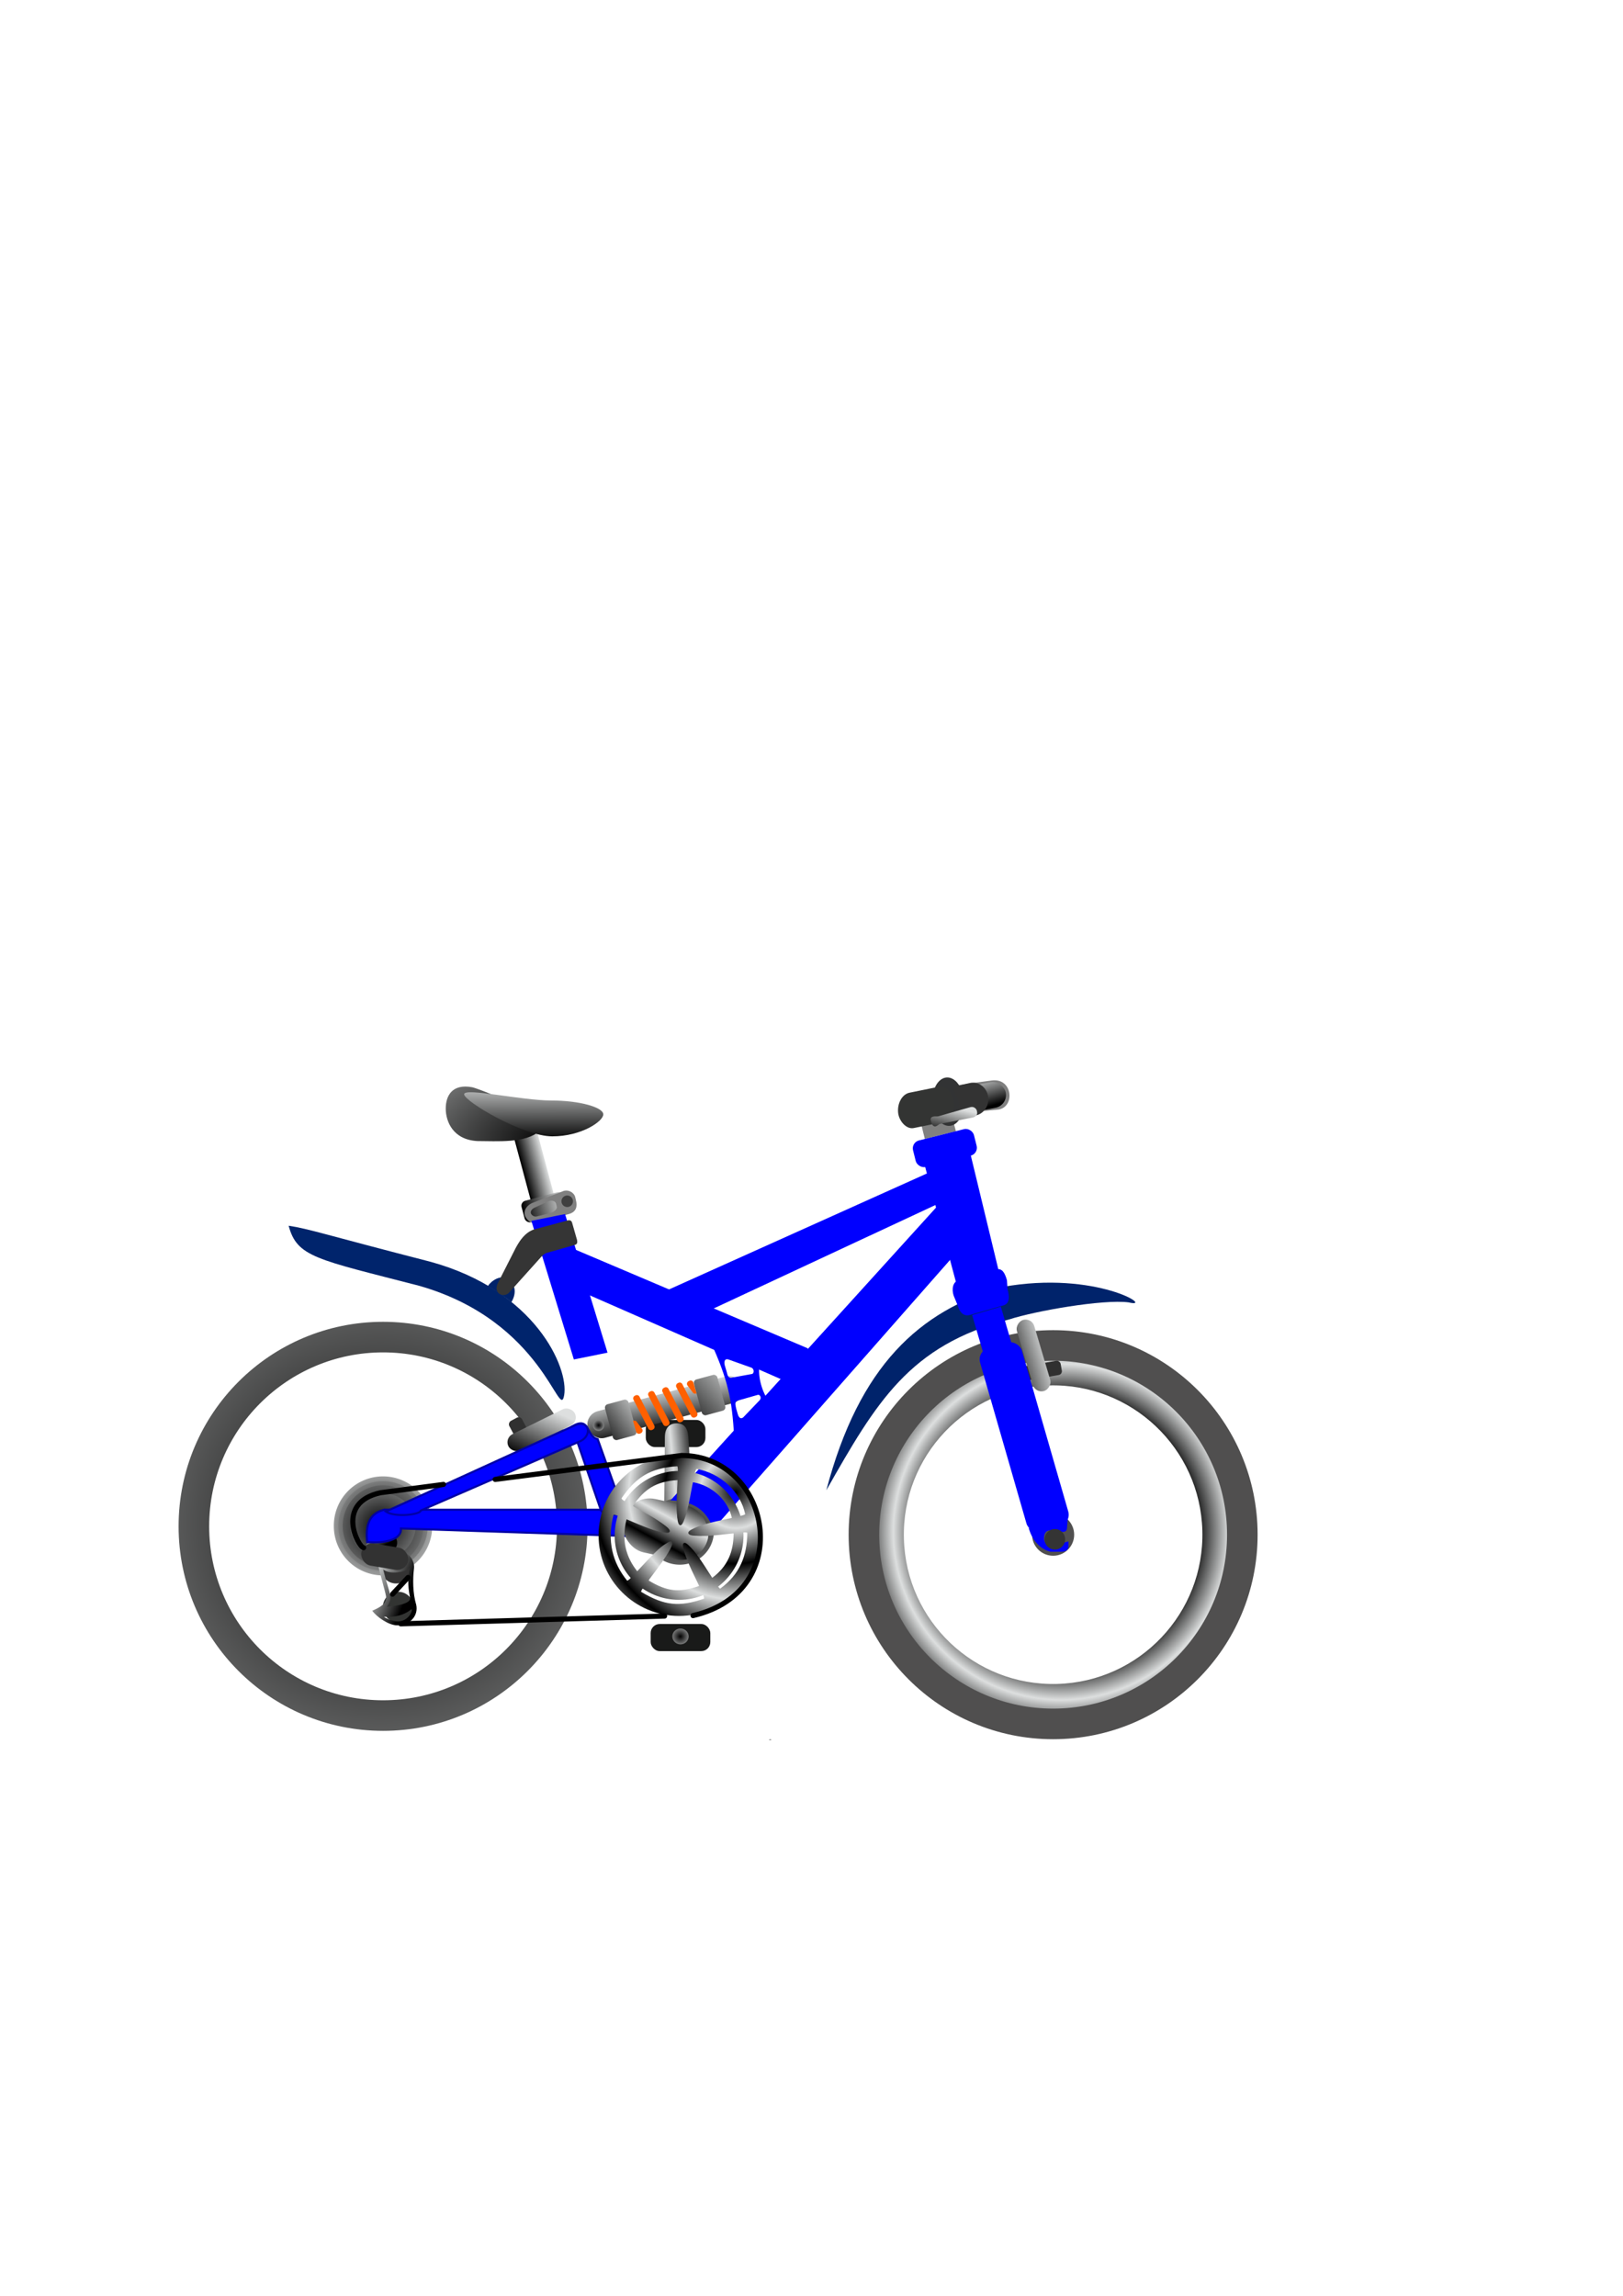 <?xml version="1.0"?><svg width="793.701" height="1122.52" xmlns="http://www.w3.org/2000/svg" xmlns:xlink="http://www.w3.org/1999/xlink">
 <title>velovert</title>
 <defs>
  <linearGradient id="linearGradient699">
   <stop stop-color="#000000" offset="0" id="stop700"/>
   <stop stop-color="#dddfdf" offset="1" id="stop701"/>
  </linearGradient>
  <linearGradient y2="-0.187" y1="1.104" xlink:href="#linearGradient699" x2="0.5" x1="0.52" id="linearGradient702"/>
  <radialGradient xlink:href="#linearGradient699" r="2.598" id="radialGradient703" fy="0.977" fx="0.991" cy="0.977" cx="0.991"/>
  <linearGradient y2="0" y1="0" xlink:href="#linearGradient699" x2="1" x1="0" id="linearGradient726"/>
  <linearGradient y2="-0.199" y1="0.84" xlink:href="#linearGradient699" x2="0.502" x1="0.98" id="linearGradient727" gradientTransform="translate(-4.13738e-07, -2.51834e-06)"/>
  <linearGradient y2="0" y1="0" xlink:href="#linearGradient699" x2="1" x1="0" id="linearGradient735" gradientTransform="translate(-2.24832e-07, 1.57346e-06)"/>
  <linearGradient y2="0.039" y1="0.492" xlink:href="#linearGradient699" x2="0.145" x1="0.829" id="linearGradient757"/>
  <linearGradient y2="-0.3" y1="0.527" xlink:href="#linearGradient699" x2="0.558" x1="0.477" id="linearGradient764" gradientTransform="translate(-2.87976e-07, 1.30735e-06)"/>
  <linearGradient y2="0.334" y1="-0.073" xlink:href="#linearGradient699" x2="0.641" x1="0.828" spreadMethod="reflect" id="linearGradient774"/>
  <radialGradient xlink:href="#linearGradient699" r="0.703" id="radialGradient775" fy="0.5" fx="0.477" cy="0.5" cx="0.477"/>
  <radialGradient xlink:href="#linearGradient699" r="0.892" id="radialGradient776" fy="0.5" fx="0.5" cy="0.5" cx="0.5"/>
  <radialGradient xlink:href="#linearGradient699" r="1.151" id="radialGradient778" fy="0.508" fx="0.462" cy="0.508" cx="0.462"/>
  <radialGradient xlink:href="#linearGradient699" r="1.254" id="radialGradient781" fy="0.492" fx="0.492" cy="0.492" cx="0.492"/>
  <radialGradient xlink:href="#linearGradient699" r="1.172" id="radialGradient804" fy="0.508" fx="0.515" cy="0.508" cx="0.515"/>
  <radialGradient xlink:href="#linearGradient699" spreadMethod="reflect" r="0.221" id="radialGradient835" gradientTransform="scale(1, 1)" fy="0.234" fx="0.852" cy="0.234" cx="0.852"/>
  <radialGradient xlink:href="#linearGradient699" spreadMethod="reflect" r="0.276" id="radialGradient836" gradientTransform="scale(1, 1)" fy="0.168" fx="0.939" cy="0.168" cx="0.939"/>
  <radialGradient xlink:href="#linearGradient699" spreadMethod="reflect" r="0.696" id="radialGradient837" gradientTransform="translate(2.02749e-08, 1.18605e-06)" fy="-0.306" fx="1.611" cy="-0.306" cx="1.611"/>
  <radialGradient xlink:href="#linearGradient699" r="0.92" id="radialGradient846" gradientTransform="translate(-2.33859e-06, -5.19865e-06)" fy="0.499" fx="0.492" cy="0.499" cx="0.492"/>
  <linearGradient y2="0.289" y1="0.023" xlink:href="#linearGradient699" x2="0.281" x1="0.969" spreadMethod="reflect" id="linearGradient856"/>
  <radialGradient xlink:href="#linearGradient699" spreadMethod="reflect" r="0.094" id="radialGradient868" fy="0.492" fx="0.523" cy="0.492" cx="0.523"/>
  <linearGradient y2="0.137" y1="0.331" xlink:href="#linearGradient699" x2="0.811" x1="-0.125" id="linearGradient870"/>
  <linearGradient y2="1.384" y1="-1.232" xlink:href="#linearGradient699" x2="0.42" x1="0.325" id="linearGradient871" gradientTransform="translate(4.0919e-07, -2.01321e-06)"/>
  <linearGradient y2="-0.18" y1="1.267" xlink:href="#linearGradient699" x2="0.628" x1="0.11" id="linearGradient955" gradientTransform="translate(-3.84197e-08, 2.23255e-06)"/>
  <linearGradient y2="-0.335" y1="0.856" xlink:href="#linearGradient699" x2="1.337" x1="-0.672" id="linearGradient956"/>
  <linearGradient y2="-0.931" y1="0.957" xlink:href="#linearGradient699" x2="1.212" x1="-1.153" id="linearGradient957"/>
  <radialGradient xlink:href="#linearGradient699" r="0.827" id="radialGradient983" gradientTransform="translate(-2.1592e-06, 5.24879e-06)" fy="0.485" fx="0.5" cy="0.485" cx="0.5"/>
  <linearGradient y2="0.107" y1="1.178" xlink:href="#linearGradient699" x2="0.604" x1="0.087" id="linearGradient998" gradientTransform="translate(8.52979e-07, -1.19987e-06)"/>
 </defs>
 <g>
  <title>Layer 1</title>
  <g id="g740">
   <path fill="url(#radialGradient868)" fill-rule="evenodd" id="path867" d="m517.337,836.191c-47.396,1.283 -86.859,-36.098 -88.142,-83.495c-1.284,-47.396 36.098,-86.859 83.494,-88.143c47.396,-1.284 86.859,36.098 88.143,83.495c1.284,47.396 -36.098,86.859 -83.495,88.143zm-0.347,-12.83c-40.31,1.092 -73.874,-30.701 -74.965,-71.012c-1.092,-40.31 30.701,-73.873 71.012,-74.965c40.31,-1.092 73.873,30.701 74.965,71.012c1.092,40.311 -30.702,73.874 -71.012,74.965zm-1.737,-64.157c-4.877,0.132 -8.939,-3.715 -9.071,-8.593c-0.132,-4.878 3.715,-8.939 8.592,-9.071c4.878,-0.132 8.939,3.715 9.071,8.592c0.132,4.878 -3.715,8.939 -8.593,9.071z"/>
   <path fill="#504f4f" fill-rule="evenodd" id="path662" d="m615.013,750.373c0,55.228 -44.772,100 -100,100c-55.229,0 -100,-44.772 -100,-100c0,-55.229 44.771,-100 100,-100c55.228,0 100,44.771 100,100zm-14.95,-0c0,46.972 -38.078,85.05 -85.05,85.05c-46.972,0 -85.05,-38.078 -85.05,-85.05c0,-46.972 38.078,-85.05 85.05,-85.05c46.972,0 85.05,38.078 85.05,85.05zm-74.759,-0c0,5.684 -4.607,10.291 -10.291,10.291c-5.684,0 -10.291,-4.607 -10.291,-10.291c0,-5.683 4.607,-10.291 10.291,-10.291c5.684,0 10.291,4.607 10.291,10.291z"/>
  </g>
  <path fill="url(#radialGradient868)" fill-rule="evenodd" id="path869" d="m189.123,832.648c-47.396,1.283 -86.859,-36.098 -88.142,-83.495c-1.284,-47.396 36.098,-86.859 83.494,-88.143c47.396,-1.284 86.859,36.098 88.143,83.495c1.284,47.396 -36.098,86.859 -83.495,88.143zm-0.347,-12.83c-40.311,1.092 -73.873,-30.701 -74.965,-71.012c-1.092,-40.31 30.701,-73.873 71.012,-74.965c40.31,-1.092 73.874,30.701 74.965,71.012c1.092,40.311 -30.702,73.874 -71.012,74.965zm-1.737,-64.157c-4.878,0.132 -8.939,-3.715 -9.071,-8.593c-0.132,-4.878 3.715,-8.939 8.592,-9.071c4.878,-0.132 8.939,3.715 9.071,8.592c0.132,4.878 -3.715,8.939 -8.592,9.071z"/>
  <g id="g861">
   <rect fill="#191a19" fill-rule="evenodd" y="694.276" x="315.805" width="29.168" ry="4.419" id="rect862" height="13.258"/>
   <path fill-rule="evenodd" fill="url(#radialGradient846)" stroke-width="1pt" id="path863" d="m334.367,700.352a3.977,3.867 0 1 0 -7.955,0a3.977,3.867 0 1 0 7.955,0z"/>
  </g>
  <path fill="url(#linearGradient856)" fill-rule="evenodd" id="path860" d="m332.028,758.465c3.671,-0.119 7.646,-2.841 7.497,-7.431l-2.901,-48.541c-0.37,-4.582 -2.29,-6.671 -5.961,-6.552c-3.229,0.105 -5.459,2.107 -5.531,6.704l-0.418,48.428c0.149,4.589 3.644,7.511 7.314,7.392z"/>
  <g id="g782">
   <path fill-rule="evenodd" fill="url(#radialGradient775)" stroke-width="1pt" id="path773" d="m211.377,746.073a24.063,24.063 0 1 0 -48.125,0a24.063,24.063 0 1 0 48.125,0z"/>
   <path fill-rule="evenodd" fill="url(#radialGradient776)" stroke-width="1pt" id="path772" d="m209.189,746.072a21.875,21.875 0 1 0 -43.75,0a21.875,21.875 0 1 0 43.75,0z"/>
   <path fill="url(#radialGradient781)" fill-rule="evenodd" id="path661" d="m287.339,746.288c0,55.228 -44.772,100 -100,100c-55.229,0 -100,-44.772 -100,-100c0,-55.229 44.771,-100 100,-100c55.228,0 100,44.771 100,100zm-14.95,-0c0,46.972 -38.078,85.05 -85.05,85.05c-46.972,0 -85.05,-38.078 -85.05,-85.05c0,-46.972 38.078,-85.05 85.05,-85.05c46.972,0 85.05,38.078 85.05,85.05zm-74.759,-0c0,5.684 -4.607,10.291 -10.291,10.291c-5.684,0 -10.291,-4.608 -10.291,-10.291c0,-5.683 4.607,-10.291 10.291,-10.291c5.684,0 10.291,4.608 10.291,10.291z"/>
   <path fill-rule="evenodd" fill="url(#radialGradient778)" stroke-width="1pt" id="path777" d="m207.001,746.071a19.688,19.688 0 1 0 -39.375,0a19.688,19.688 0 1 0 39.375,0z"/>
   <path fill-rule="evenodd" fill="url(#radialGradient778)" stroke-width="1pt" id="path779" d="m205.033,746.071a17.719,17.719 0 1 0 -35.437,0a17.719,17.719 0 1 0 35.437,0z"/>
   <path fill-rule="evenodd" fill="url(#radialGradient778)" stroke-width="1pt" id="path780" d="m203.261,746.072a15.947,15.947 0 1 0 -31.894,0a15.947,15.947 0 1 0 31.894,0z"/>
  </g>
  <path fill="#00236b" fill-rule="evenodd" id="path692" d="m551.929,636.787c-12.528,-1.608 -45.62,4.176 -58.465,8.352c-48.805,12.694 -64.944,40.499 -89.367,83.521c16.072,-61.033 45.62,-87.697 86.027,-99.39c46.253,-8.352 75.169,10.795 61.805,7.517z"/>
  <g id="g739">
   <rect fill="url(#linearGradient726)" fill-rule="evenodd" y="593.85" x="98.698" width="11.693" transform="matrix(0.966, -0.259, 0.259, 0.966, 0, 0)" id="rect725" height="45.937"/>
   <path fill="url(#radialGradient703)" fill-rule="evenodd" id="path696" d="m263.92,552.896c-6.682,6.227 -21.029,5.011 -30.485,5.011c-11.962,-0.626 -15.451,-9.642 -15.451,-15.869c0,-6.227 3.078,-12.272 12.946,-10.44c2.732,0.518 40.09,14.653 32.991,21.298z"/>
   <path fill="url(#linearGradient702)" fill-rule="evenodd" id="path698" d="m295.032,544.857c0,3.402 -10.71,10.753 -24.952,10.753c-14.242,0 -43.118,-17.165 -43.118,-20.567c0,-3.402 28.249,3.028 42.491,3.028c14.242,0 25.578,3.384 25.578,6.786z"/>
   <rect fill="url(#linearGradient735)" fill-rule="evenodd" y="633.144" x="96.147" width="21.298" transform="matrix(0.967, -0.255, 0.255, 0.967, 0, 0)" ry="2.506" id="rect734" height="10.858"/>
   <path fill="#808080" fill-rule="evenodd" id="path733" d="m260.069,588.273c-2.333,1.151 -4.199,3.404 -3.326,6.258l0,0c1.212,2.533 3.603,4.138 6.258,3.326l15.329,-4.303c3.49,-1.021 4.126,-3.684 3.314,-6.756l-0.421,-1.785c-0.934,-2.428 -3.879,-3.544 -6.045,-2.524l-15.109,5.784zm1.449,2.168c-1.235,0.571 -2.253,1.628 -1.866,2.893l0,0c0.57,1.112 1.772,1.78 3.165,1.353l6.712,-1.667c1.394,-0.426 3.092,-1.885 2.732,-3.061l-0.355,-1.536c-0.414,-1.353 -2.455,-1.764 -4.159,-0.856l-6.229,2.873z"/>
   <path fill-rule="evenodd" fill="#3f3f3f" stroke-width="1pt" id="path736" d="m280.202,587.347a2.812,2.812 0 1 0 -5.625,0a2.812,2.812 0 1 0 5.625,0z"/>
  </g>
  <g id="g795">
   <rect fill="url(#linearGradient764)" fill-rule="evenodd" y="741.418" x="-230.362" width="17.122" transform="matrix(0.863, -0.506, 0.506, 0.863, 0, 0)" ry="4.802" id="rect763" height="9.605"/>
   <g font-size="12" transform="matrix(1.2, 0, 0, 1.2, 74.46, 202.977)" id="g758">
    <path fill-rule="evenodd" fill="#343333" stroke-width="1pt" id="path746" d="m105.64,469.802a6.25,6.25 0 1 0 -12.5,0a6.25,6.25 0 1 0 12.5,0z"/>
    <path fill-rule="evenodd" fill="#323432" stroke-width="1pt" id="path747" d="m106.475,485.671a6.25,6.25 0 1 0 -12.5,0a6.25,6.25 0 1 0 12.5,0z"/>
    <path fill="url(#linearGradient757)" fill-rule="evenodd" id="path756" d="m100.326,491.528c-2.402,0.074 -5.315,-1.411 -5.906,-1.919c4.577,0.23 8.154,-0.591 11.221,-3.101c0.704,0.295 -0.994,4.798 -5.315,5.02zm4.725,-9.708c0.664,3.004 -8.54,3.581 -9.449,3.728c2.782,-3.913 1.255,-4.12 -1.476,-15.171c2.658,2.089 9.057,1.218 10.852,-0.701c-1.232,5.315 -0.443,9.213 0.074,12.144zm1.624,-11.922c0.371,-3.322 -2.364,-7.25 -7.307,-7.372c-4.556,0.059 -7.742,4.202 -7.142,6.668c0.168,1.41 2.781,10.344 3.014,11.943c0.576,3.276 -2.786,4.766 -5.588,6.01c1.641,2.354 6.557,5.943 10.186,5.958c5.329,-0.049 8.654,-3.962 7.75,-8.31c-1.451,-4.819 -1.464,-10.498 -0.912,-14.898z"/>
   </g>
   <rect fill="#323232" fill-rule="evenodd" y="713.491" x="300.99" width="23.222" transform="matrix(0.986, 0.167, -0.167, 0.986, 0, 0)" ry="5.48" id="rect762" height="10.959"/>
  </g>
  <path fill-rule="evenodd" fill="url(#radialGradient804)" stroke-width="1pt" id="path802" d="m349.12,748.762a16.704,16.287 0 1 0 -33.409,0a16.704,16.287 0 1 0 33.409,0z"/>
  <path fill-rule="evenodd" fill="gray" stroke-width="1pt" id="path828" d="m377.197,850.616a0.552,0.221 0 1 0 -1.105,0a0.552,0.221 0 1 0 1.105,0z"/>
  <path fill="url(#radialGradient837)" fill-rule="evenodd" id="path827" d="m344.509,749.964a12.5,12.5 0 1 0 -25,0a12.5,12.5 0 1 0 25,0z"/>
  <g transform="matrix(0.966, -0.257, 0.257, 0.966, -164.891, 115.586)" id="g965">
   <rect fill="url(#linearGradient955)" fill-rule="evenodd" y="674.343" x="282.015" width="78.6" transform="matrix(1, -0.005, 0.008, 1, 0, 0)" ry="6.745" id="rect677" height="13.49"/>
   <rect fill="url(#linearGradient957)" fill-rule="evenodd" y="686.893" x="332.188" width="11.875" transform="matrix(1, -0.005, 0.005, 1, 7.592, -14.912)" ry="1.719" id="rect892" height="18.125"/>
   <rect fill="url(#linearGradient956)" fill-rule="evenodd" y="687.205" x="287.032" width="11.875" transform="matrix(1, -0.005, 0.005, 1, 7.592, -14.912)" ry="1.719" id="rect893" height="18.125"/>
   <path fill="#ff6000" fill-rule="evenodd" id="path964" d="m309.858,687.698c0.171,0.781 0.937,1.272 1.717,1.101l0.388,-0.085c0.78,-0.171 1.271,-0.937 1.101,-1.717l-1.616,-3.945c-0.171,-0.781 -0.936,-1.271 -1.717,-1.101l0.128,5.747zm3.862,-17.419c-0.781,0.171 -1.271,0.937 -1.101,1.717l3.39,15.499c0.171,0.781 0.937,1.272 1.717,1.101l0.388,-0.085c0.78,-0.171 1.271,-0.937 1.101,-1.717l-3.39,-15.499c-0.171,-0.781 -0.937,-1.271 -1.717,-1.101l-0.388,0.085zm7.576,-0.03c-0.781,0.171 -1.272,0.937 -1.101,1.717l3.39,15.499c0.171,0.781 0.937,1.271 1.717,1.101l0.387,-0.085c0.781,-0.171 1.272,-0.937 1.101,-1.717l-3.39,-15.499c-0.171,-0.781 -0.937,-1.271 -1.717,-1.101l-0.388,0.085zm7.134,-0.03c-0.78,0.171 -1.271,0.937 -1.101,1.717l3.39,15.499c0.171,0.781 0.936,1.271 1.717,1.101l0.388,-0.085c0.78,-0.171 1.271,-0.937 1.101,-1.717l-3.39,-15.499c-0.171,-0.781 -0.936,-1.272 -1.717,-1.101l-0.388,0.085zm7.134,-0.472c-0.781,0.171 -1.272,0.937 -1.101,1.717l3.39,15.499c0.171,0.781 0.937,1.271 1.717,1.101l0.387,-0.085c0.781,-0.171 1.272,-0.937 1.101,-1.717l-3.39,-15.499c-0.171,-0.78 -0.937,-1.271 -1.717,-1.101l-0.388,0.085zm7.513,1.434c-0.171,-0.781 -0.937,-1.272 -1.717,-1.101l-0.387,0.085c-0.781,0.171 -1.271,0.937 -1.101,1.717l1.616,3.945c0.171,0.781 0.936,1.271 1.717,1.101l-0.128,-5.747z"/>
  </g>
  <path fill-rule="evenodd" fill="url(#radialGradient983)" stroke-width="1pt" id="path982" d="m295.46,696.963a2.734,2.656 0 1 0 -5.469,0a2.734,2.656 0 1 0 5.469,0z"/>
  <g id="g736">
   <rect fill="#303030" fill-rule="evenodd" y="-747.506" x="-399.09" width="19.919" transform="matrix(-0.985, 0.17, -0.17, -0.985, -0.591, 3.543)" ry="1.875" id="rect872" height="7.071"/>
   <rect fill="url(#linearGradient871)" fill-rule="evenodd" y="293.56" x="-793.747" width="36.239" transform="matrix(-0.284, -0.959, 0.959, -0.284, -0.591, 3.543)" ry="4.419" id="rect865" height="8.839"/>
  </g>
  <g id="g733">
   <path fill="#808080" fill-rule="evenodd" id="path712" d="m447.287,536.835l4.994,20.059l15.196,-3.783l-1.399,-5.218c-0.298,-1.629 0.568,-3.48 2.042,-3.564c2.708,-0.155 16.116,-1.449 19.775,-1.794c8.564,-0.8 7.585,-15.541 -2.784,-14.246c-11.773,1.481 -38.705,5.426 -37.824,8.546z"/>
   <rect fill="url(#linearGradient727)" fill-rule="evenodd" y="610.642" x="330.133" width="53.245" transform="matrix(0.982, -0.187, 0.187, 0.982, 0, 0)" ry="6.368" id="rect713" height="12.737"/>
   <g transform="matrix(0.754, -0.153, 0.117, 0.988, 88.287, 107.2)" id="g875">
    <path fill-rule="evenodd" fill="#323334" stroke-width="1pt" id="path874" d="m430,501.737a10,11.875 0 1 0 -20,0a10,11.875 0 1 0 20,0z"/>
    <rect fill="#333433" fill-rule="evenodd" y="493.612" x="387.5" width="36.25" ry="8.75" id="rect873" height="17.5"/>
   </g>
   <g id="g730">
    <path fill="#333333" fill-rule="evenodd" id="path995" d="m468.245,530.861c-4.078,0.897 -0.108,4.277 0.726,8.66c0.834,4.383 -1.792,8.059 2.286,7.163l6.062,-1.333c4.078,-0.897 6.689,-5.147 5.854,-9.53c-0.834,-4.383 -4.789,-7.189 -8.867,-6.292l-6.062,1.333z"/>
    <path fill="url(#linearGradient998)" fill-rule="evenodd" id="path997" d="m458.806,545.812c-0.782,0.19 -3.776,-0.511 -3.714,1.665l0.486,1.753c1.394,3.12 3.294,0.49 4.076,0.3l16.084,-3.141c1.434,-0.348 2.272,-1.399 2.126,-2.417l-0.101,-0.707c-0.146,-1.018 -1.432,-2.449 -3.201,-1.933l-15.756,4.479z"/>
   </g>
  </g>
  <g id="g791">
   <rect fill="#303030" fill-rule="evenodd" y="-107.118" x="-750.785" width="19.919" transform="matrix(-0.469, -0.883, 0.883, -0.469, 0, 0)" ry="1.875" id="rect866" height="7.071"/>
   <rect fill="url(#linearGradient870)" fill-rule="evenodd" y="739.369" x="-90.161" width="36.239" transform="matrix(0.897, -0.443, 0.443, 0.897, 0, 0)" ry="4.419" id="rect864" height="8.839"/>
  </g>
  <g id="g787">
   <path fill="#0000ff" fill-rule="evenodd" stroke="#0000a5" id="path687" d="m187.805,738.173c-8.564,2.116 -8.859,9.843 -8.268,15.798c8.76,0.738 16.93,-1.181 16.536,-6.644l114.573,3.839l0,-12.993l-122.841,0z"/>
   <path fill="#0000ff" fill-rule="evenodd" stroke="#0000a6" id="path685" d="m279.769,697.459l14.092,40.97c1.319,3.249 12.087,2.659 10.749,-0.294l-12.321,-34.474c-5.945,-1.477 -3.622,-11.517 -12.521,-6.203z"/>
   <path fill="#0000ff" fill-rule="evenodd" stroke="#0000a6" id="path686" d="m281.439,696.745l-92.772,42.312c4.822,3.081 17.026,1.438 17.124,-0.501l78.303,-34.043c5.907,-3.18 3.546,-10.493 -2.655,-7.767z"/>
  </g>
  <g id="g742">
   <path fill="#0000ff" fill-rule="evenodd" stroke-opacity="0.329" id="path670" d="m449.048,557.891l18.443,68.962l20.73,-6.191l-16.414,-67.91l-22.759,5.139z"/>
   <rect fill="#0000ff" fill-rule="evenodd" y="639.716" x="73.906" width="16.799" transform="matrix(0.98, -0.198, 0.293, 0.956, 0, 0)" id="rect668" height="70.888"/>
   <path fill="#0000ff" fill-rule="evenodd" stroke-opacity="0.332" id="path688" d="m457.986,590.183l-130.044,143.391c11.148,0.506 17.286,4.353 20.917,14.047l115.846,-131.698c6.029,-8.58 1.427,-25.428 -6.719,-25.74z"/>
   <rect fill="#0000ff" fill-rule="evenodd" y="650.12" x="296.461" width="30.696" transform="matrix(0.97, -0.243, 0.243, 0.97, 0, 0)" ry="3.967" id="rect709" height="13.363"/>
   <path fill="#0000ff" fill-rule="evenodd" id="path674" d="m381.682,674.236c10.719,-2.532 13.229,-5.836 13.377,-14.965l-113.403,-48.157c-9.717,2.654 -2.694,16.475 6.488,22.112l93.538,41.01z"/>
   <path fill="#0000ff" fill-rule="evenodd" id="path879" d="m327.168,630.459c3.021,8.543 15.98,11.644 22.316,9.082l108.231,-50.478c6.548,-3.785 2.169,-18.717 -3.856,-15.553l-126.691,56.949z"/>
   <path fill="#0000ff" fill-rule="evenodd" id="path980" d="m356.181,664.691c-1.422,-0.469 -2.259,0.524 -1.79,2.727l0.912,3.068c0.469,1.578 0.524,3.04 2.103,3.196l10.294,-1.875c1.222,-0.222 1.15,-2.622 -0.268,-3.113l-11.25,-4.003zm-8.568,-8.429c8.266,18.232 10.387,27.498 11.422,46.528l16.615,-18.124c-3.201,-4.625 -5.464,-12.687 -3.978,-18.562l-24.06,-9.842zm15.947,36.651c-1.068,1.05 -2.257,0.53 -2.812,-1.653l-0.742,-2.561c-0.279,-1.623 -0.876,-2.958 0.47,-3.797l10.06,-2.877c1.194,-0.342 2.041,1.533 0.96,2.612l-7.935,8.276z"/>
   <g id="g727">
    <path fill="#0000ff" fill-rule="evenodd" id="path705" d="m468.001,626.274c-2.476,1.282 -2.653,5.371 -1.169,8.331l1.543,3.768c1.066,3.796 3.256,5.376 6.149,4.511l16.298,-4.655c2.893,-0.865 2.948,-4.118 1.882,-7.914l-0.265,-4.333c-1.066,-3.796 -2.421,-5.819 -4.896,-5.372l-19.542,5.663z"/>
    <path fill="#0000ff" fill-rule="evenodd" id="path721" d="m503.028,746.884c0.483,2.215 3.141,9.892 10.63,11.812l5.611,-0c1.584,0 3.248,-0.631 3.248,-2.805l-0.024,-2.238c-5.901,1.78 -11.733,3.092 -11.913,-1.232c-0.226,-8.925 10.818,0.12 11.219,-5.218l0.423,-5.634c-1.083,3.691 -17.373,7.087 -19.194,5.315z"/>
    <rect fill="#0000ff" fill-rule="evenodd" stroke-opacity="0.332" y="767.114" x="275.991" width="21.261" transform="matrix(0.961, -0.277, 0.277, 0.961, 0, 0)" ry="5.736" id="rect673" height="93.312"/>
    <rect fill="#0000ff" fill-rule="evenodd" y="750.441" x="275.557" width="14.617" transform="matrix(0.96, -0.281, 0.281, 0.96, 0, 0)" id="rect707" height="19.932"/>
   </g>
  </g>
  <rect fill="url(#linearGradient774)" fill-rule="evenodd" y="648.487" x="455.397" width="42.596" transform="matrix(0.977, 0.212, -0.212, 0.977, 0, 0)" ry="13.363" id="rect803" height="26.727"/>
  <g id="g778">
   <path fill="url(#radialGradient836)" fill-rule="evenodd" id="path829" d="m332.097,743.065c4.227,0 -4.227,0 0,0zm4.515,6.528c0.519,3.489 22.146,-1.092 22.159,0.162c-0.081,8.832 -2.768,16.048 -10.539,21.758c-0.951,0.668 -10.721,-18.356 -13.774,-17.065c-3.053,1.291 8.599,20.602 7.345,21.04c-9.558,3.28 -15.471,2.751 -24.513,-2.675c-1.002,-0.64 13.523,-16.617 11.277,-18.956c-2.245,-2.371 -16.048,15.447 -16.818,14.525c-5.686,-7.019 -7.919,-15.487 -5.325,-25.661c0.312,-1.145 19.749,9.245 21.04,6.192c1.291,-3.053 -18.708,-11.541 -17.851,-12.758c5.419,-7.872 10.984,-11.855 21.736,-12.464c1.214,-0.049 -1.97,21.809 1.336,22.049c3.146,0.26 4.901,-21.271 6.342,-20.992c9.392,1.677 17.159,8.994 18.908,17.622c0.213,1.12 -21.87,3.763 -21.324,7.223zm26.985,1.126c0,17.397 -14.103,31.5 -31.5,31.5c-17.397,0 -31.5,-14.103 -31.5,-31.5c0,-17.397 14.103,-31.5 31.5,-31.5c17.397,0 31.5,14.103 31.5,31.5z"/>
   <path fill="url(#radialGradient835)" fill-rule="evenodd" id="path818" d="m332.097,741.151c5.284,0 -5.284,0 0,0zm5.643,8.161c0.648,4.361 27.682,-1.365 27.699,0.203c-0.102,11.04 -3.46,20.06 -13.174,27.197c-1.189,0.835 -13.401,-22.945 -17.217,-21.331c-3.816,1.614 10.749,25.752 9.182,26.3c-11.948,4.1 -19.339,3.438 -30.641,-3.344c-1.252,-0.8 16.904,-20.771 14.096,-23.695c-2.806,-2.964 -20.059,19.309 -21.022,18.156c-7.107,-8.773 -9.898,-19.359 -6.656,-32.077c0.39,-1.432 24.687,11.556 26.301,7.74c1.614,-3.816 -23.385,-14.426 -22.314,-15.948c6.773,-9.84 13.73,-14.819 27.171,-15.579c1.517,-0.061 -2.463,27.261 1.67,27.561c3.933,0.325 6.127,-26.588 7.927,-26.24c11.741,2.097 21.449,11.242 23.635,22.027c0.266,1.4 -27.337,4.704 -26.655,9.029zm33.732,1.408c0,21.746 -17.629,39.375 -39.375,39.375c-21.746,0 -39.375,-17.629 -39.375,-39.375c0,-21.746 17.629,-39.375 39.375,-39.375c21.746,0 39.375,17.629 39.375,39.375z"/>
   <path fill="url(#linearGradient856)" fill-rule="evenodd" id="path844" d="m332.561,742.782c-3.672,0 -7.734,2.592 -7.734,7.184l1.326,48.609c0.221,4.592 2.073,6.742 5.745,6.742c3.231,0 5.524,-1.929 5.745,-6.521l1.989,-48.389c0,-4.592 -3.398,-7.626 -7.071,-7.626z"/>
   <path fill="url(#radialGradient846)" fill-rule="evenodd" id="path847" d="m337.201,749.742a4.861,4.751 0 1 0 -9.723,0a4.861,4.751 0 1 0 9.723,0z"/>
   <g id="g851">
    <rect fill="#191a19" fill-rule="evenodd" y="794.047" x="318.198" width="29.168" ry="4.419" id="rect842" height="13.258"/>
    <path fill-rule="evenodd" fill="url(#radialGradient846)" stroke-width="1pt" id="path845" d="m336.76,800.124a3.977,3.867 0 1 0 -7.955,0a3.977,3.867 0 1 0 7.955,0z"/>
   </g>
   <path fill="none" fill-rule="evenodd" stroke="#000000" stroke-width="2.5" stroke-linejoin="bevel" stroke-linecap="round" id="path993" d="m199.553,771.287l-7.589,8.16m4,14.508l129.047,-3.794m-82.832,-66.809l91.175,-11.71c43.517,0.159 56.408,66.569 5.55,78.291m-122.028,-64.134l-30.781,4.062c-22.448,4.896 -10.833,26.667 -8.281,26.875"/>
  </g>
  <path fill-rule="evenodd" fill="url(#radialGradient983)" stroke-width="1pt" id="path984" d="m364.844,677.96a2.734,2.656 0 1 0 -5.469,0a2.734,2.656 0 1 0 5.469,0z"/>
  <g id="g794">
   <g transform="matrix(0.985, 0.172, -0.172, 0.985, 111.967, -33.287)" id="g749">
    <path fill="#00246c" fill-rule="evenodd" id="path690" d="m284.585,676.675c0,13.607 -16.089,-33.826 -78.927,-40.508c-51.98,-4.176 -61.388,-3.514 -68.07,-17.957c10.022,-0.244 18.759,1.266 71.41,5.429c52.816,5.011 75.586,39.428 75.586,53.036z"/>
    <path fill="#00236b" fill-rule="evenodd" id="path748" d="m238.661,630.477c3.11,1.184 10.44,4.316 12.633,5.846c1.084,-2.43 1.923,-7.814 -2.819,-10.544c-4.665,-2.627 -8.924,2.419 -9.814,4.698z"/>
   </g>
   <path fill="#353535" fill-rule="evenodd" id="path745" d="m262.057,600.877c-5.507,1.253 -8.665,6.812 -10.753,11.067l-7.517,14.782c-3.341,5.925 2.949,8.248 5.429,5.011l14.306,-15.921c1.317,-1.466 2.229,-2.68 3.761,-3.184l13.81,-3.938c1.139,-0.303 1.328,-1.034 1.119,-2.326l-2.401,-8.414c-0.313,-1.227 -1.174,-1.566 -2.506,-1.148l-15.249,4.072z"/>
  </g>
  <path fill-rule="evenodd" fill="#343434" stroke-width="1pt" id="path743" d="m520.893,752.642a5.02,5.02 0 1 0 -10.04,0a5.02,5.02 0 1 0 10.04,0z"/>
 </g>
</svg>